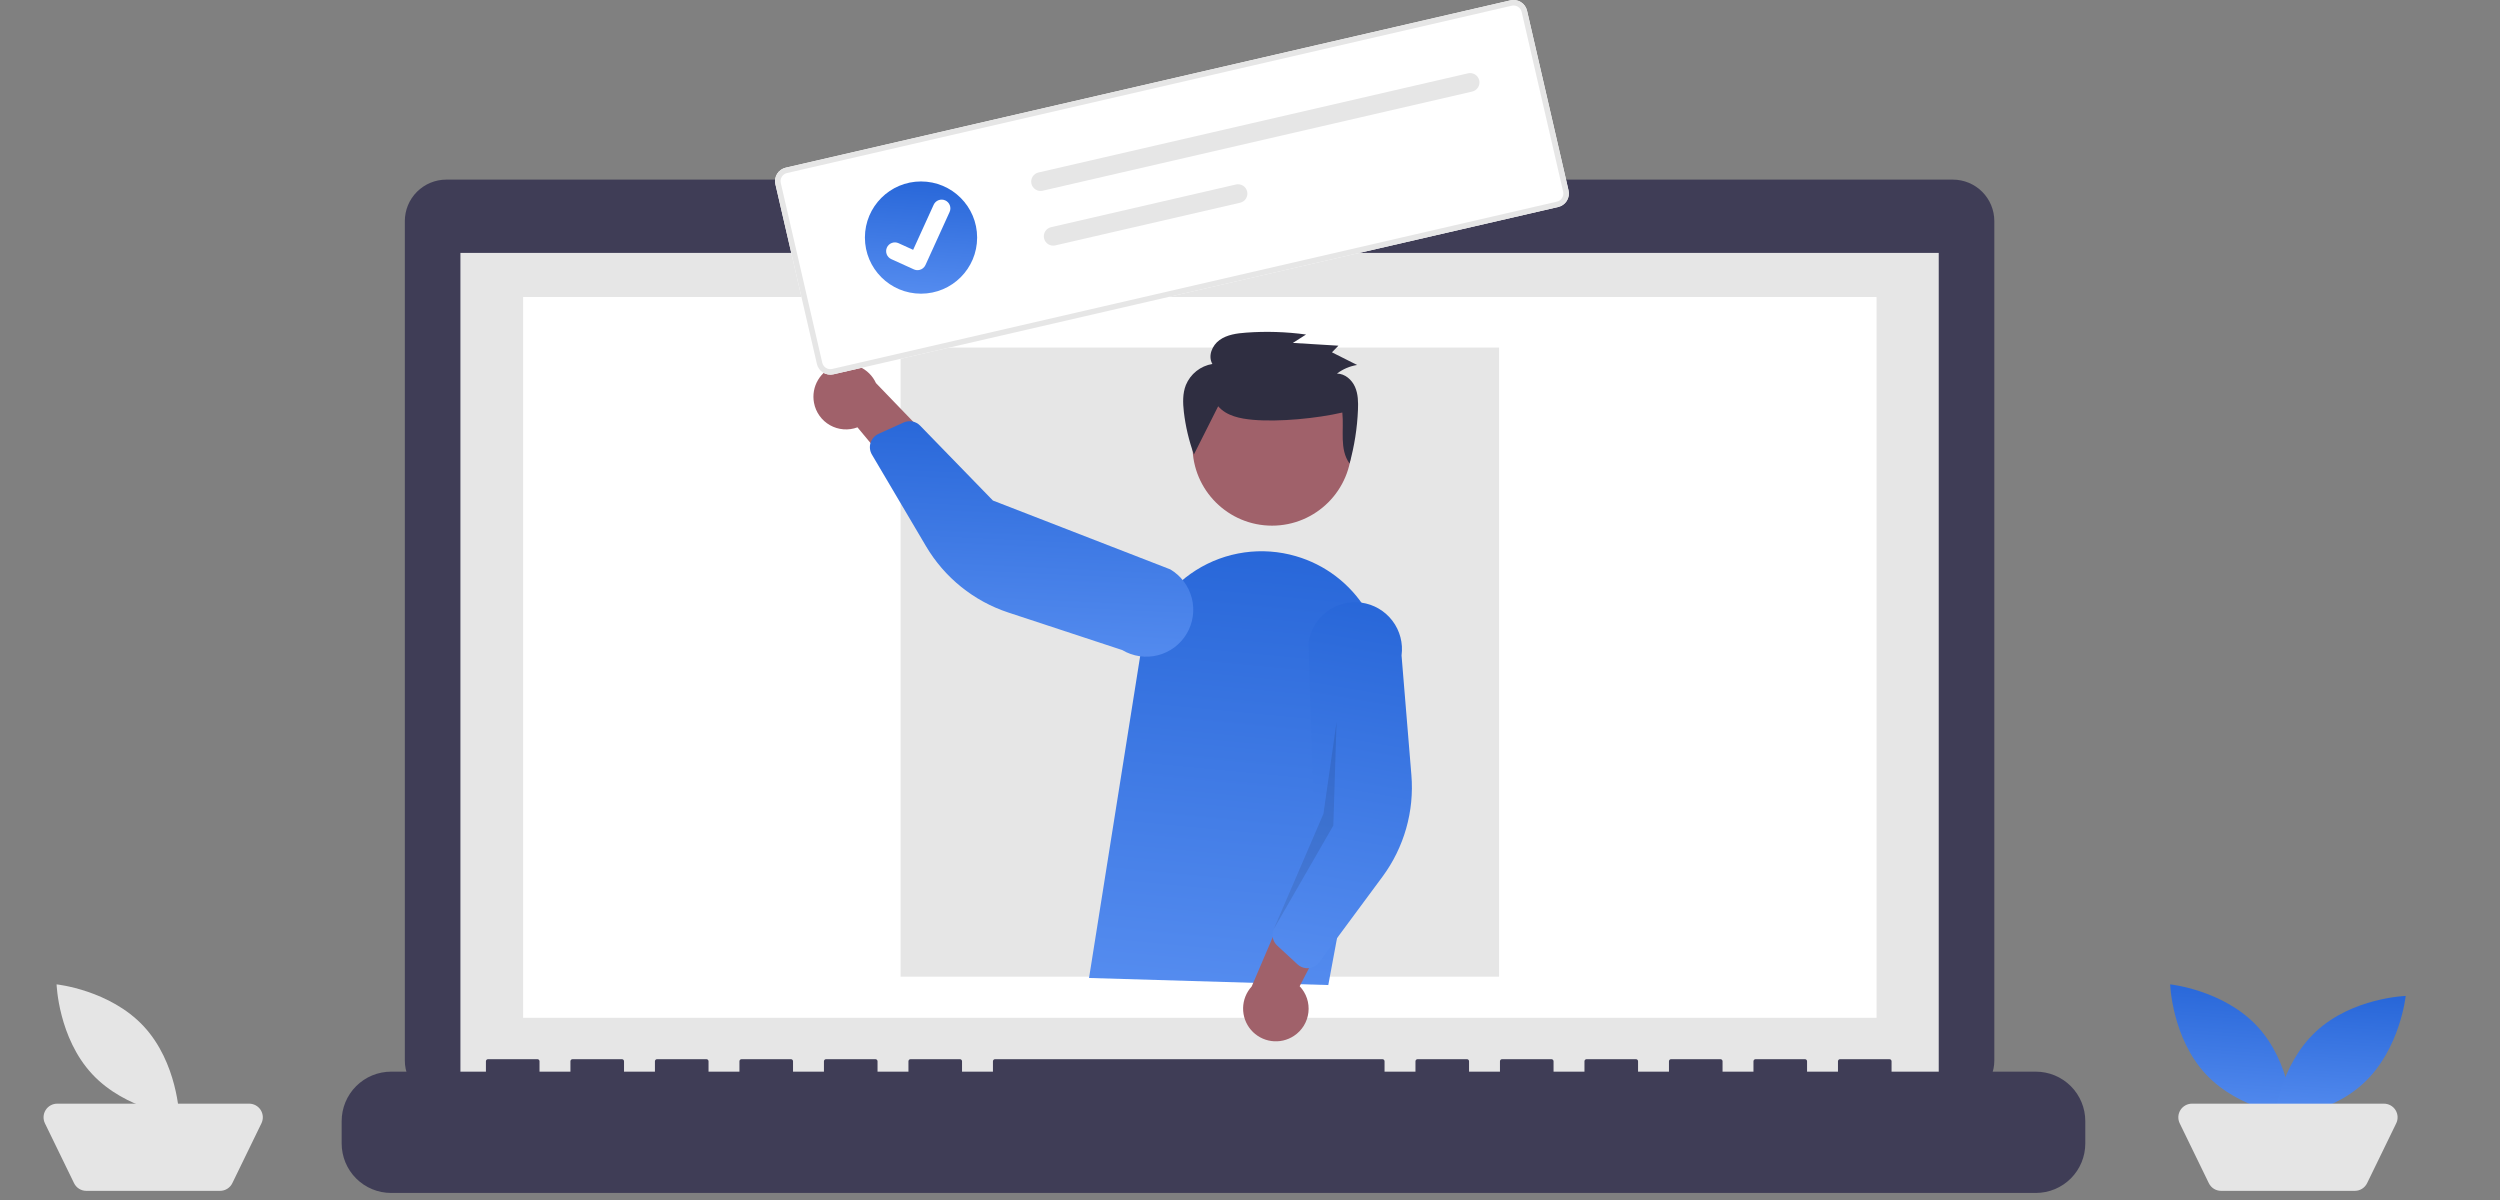 <svg width="500" height="240" viewBox="0 0 500 240" fill="none" xmlns="http://www.w3.org/2000/svg">
<rect x="0" y="0" width="500" height="240" fill="#808080" stroke="none"/>
<path d="M390.572 35.924H267.966V33.398H212.371V35.924H89.26C87.06 35.924 84.951 36.798 83.395 38.354C81.84 39.909 80.966 42.019 80.966 44.218V212.102C80.966 214.302 81.84 216.412 83.395 217.967C84.951 219.523 87.06 220.397 89.26 220.397H390.572C392.771 220.397 394.881 219.523 396.436 217.967C397.992 216.412 398.866 214.302 398.866 212.102V44.218C398.865 42.018 397.991 39.908 396.436 38.353C394.881 36.798 392.771 35.924 390.572 35.924Z" fill="#3F3D56"/>
<path d="M387.746 50.581H92.086V217.363H387.746V50.581Z" fill="#E6E6E6"/>
<path d="M375.308 59.401H104.624V203.563H375.308V59.401Z" fill="white"/>
<path d="M239.663 46.033C241.338 46.033 242.696 44.675 242.696 43C242.696 41.325 241.338 39.968 239.663 39.968C237.988 39.968 236.631 41.325 236.631 43C236.631 44.675 237.988 46.033 239.663 46.033Z" fill="url(#paint0_linear_1_571)"/>
<path d="M407.166 214.331H378.312V212.252C378.312 212.142 378.269 212.038 378.191 211.96C378.114 211.883 378.009 211.839 377.9 211.839H368.007C367.897 211.839 367.792 211.883 367.715 211.96C367.638 212.038 367.594 212.142 367.594 212.252V214.331H361.411V212.252C361.411 212.142 361.368 212.038 361.291 211.96C361.213 211.883 361.108 211.839 360.999 211.839H351.106C350.997 211.839 350.892 211.883 350.814 211.96C350.737 212.038 350.694 212.142 350.694 212.252V214.331H344.511V212.252C344.511 212.142 344.467 212.038 344.39 211.96C344.313 211.883 344.208 211.839 344.099 211.839H334.205C334.096 211.839 333.991 211.883 333.914 211.96C333.837 212.038 333.793 212.142 333.793 212.252V214.331H327.61V212.252C327.61 212.142 327.567 212.038 327.49 211.96C327.412 211.883 327.307 211.839 327.198 211.839H317.305C317.196 211.839 317.091 211.883 317.014 211.96C316.936 212.038 316.893 212.142 316.893 212.252V214.331H310.71V212.252C310.71 212.142 310.666 212.038 310.589 211.96C310.512 211.883 310.407 211.839 310.297 211.839H300.405C300.295 211.839 300.191 211.883 300.113 211.96C300.036 212.038 299.992 212.142 299.992 212.252V214.331H293.809V212.252C293.809 212.142 293.766 212.038 293.688 211.96C293.611 211.883 293.506 211.839 293.397 211.839H283.506C283.397 211.839 283.292 211.883 283.215 211.96C283.137 212.038 283.094 212.142 283.094 212.252V214.331H276.909V212.252C276.909 212.142 276.865 212.038 276.788 211.96C276.71 211.883 276.606 211.839 276.496 211.839H199.001C198.892 211.839 198.787 211.883 198.71 211.96C198.633 212.038 198.589 212.142 198.589 212.252V214.331H192.406V212.252C192.406 212.142 192.363 212.038 192.285 211.96C192.208 211.883 192.103 211.839 191.994 211.839H182.101C181.992 211.839 181.887 211.883 181.809 211.96C181.732 212.038 181.689 212.142 181.689 212.252V214.331H175.506V212.252C175.506 212.142 175.462 212.038 175.385 211.96C175.308 211.883 175.203 211.839 175.093 211.839H165.201C165.091 211.839 164.987 211.883 164.909 211.96C164.832 212.038 164.788 212.142 164.788 212.252V214.331H158.605V212.252C158.605 212.142 158.562 212.038 158.484 211.96C158.407 211.883 158.302 211.839 158.193 211.839H148.3C148.191 211.839 148.086 211.883 148.009 211.96C147.931 212.038 147.888 212.142 147.888 212.252V214.331H141.706V212.252C141.706 212.142 141.663 212.038 141.585 211.96C141.508 211.883 141.403 211.839 141.294 211.839H131.4C131.29 211.839 131.185 211.883 131.108 211.96C131.031 212.038 130.987 212.142 130.987 212.252V214.331H124.804V212.252C124.804 212.142 124.761 212.038 124.684 211.96C124.606 211.883 124.501 211.839 124.392 211.839H114.499C114.39 211.839 114.285 211.883 114.208 211.96C114.13 212.038 114.087 212.142 114.087 212.252V214.331H107.904V212.252C107.904 212.142 107.86 212.038 107.783 211.96C107.706 211.883 107.601 211.839 107.492 211.839H97.597C97.487 211.839 97.382 211.883 97.305 211.96C97.228 212.038 97.184 212.142 97.184 212.252V214.331H78.225C75.601 214.331 73.085 215.373 71.229 217.229C69.374 219.084 68.332 221.6 68.332 224.224V228.697C68.332 231.321 69.374 233.837 71.229 235.693C73.085 237.548 75.601 238.59 78.225 238.59H407.166C409.79 238.59 412.306 237.548 414.162 235.693C416.017 233.837 417.059 231.321 417.059 228.698V224.224C417.059 221.601 416.017 219.084 414.162 217.229C412.306 215.374 409.79 214.331 407.166 214.331V214.331Z" fill="#3F3D56"/>
<path d="M299.816 69.512H180.117V195.337H299.816V69.512Z" fill="#E6E6E6"/>
<path d="M451.441 205.246C458.215 212.516 458.565 223.201 458.565 223.201C458.565 223.201 447.932 222.099 441.157 214.83C434.382 207.56 434.032 196.875 434.032 196.875C434.032 196.875 444.666 197.977 451.441 205.246Z" fill="url(#paint1_linear_1_571)"/>
<path d="M472.768 216.593C465.499 223.368 454.813 223.718 454.813 223.718C454.813 223.718 455.915 213.084 463.185 206.31C470.454 199.535 481.139 199.185 481.139 199.185C481.139 199.185 480.038 209.819 472.768 216.593Z" fill="url(#paint2_linear_1_571)"/>
<path d="M470.961 238.17H444.223C443.71 238.17 443.207 238.026 442.772 237.754C442.337 237.482 441.988 237.093 441.763 236.631L435.942 224.665C435.739 224.248 435.645 223.786 435.669 223.323C435.694 222.859 435.836 222.41 436.082 222.017C436.328 221.624 436.67 221.3 437.076 221.075C437.481 220.85 437.938 220.733 438.402 220.733H476.783C477.247 220.733 477.703 220.85 478.109 221.075C478.515 221.3 478.857 221.624 479.103 222.017C479.349 222.41 479.491 222.859 479.515 223.323C479.54 223.786 479.446 224.248 479.243 224.665L473.421 236.632C473.197 237.093 472.847 237.482 472.413 237.754C471.978 238.026 471.475 238.17 470.962 238.17L470.961 238.17Z" fill="#E5E5E5"/>
<path d="M28.726 205.246C35.501 212.516 35.851 223.201 35.851 223.201C35.851 223.201 25.217 222.099 18.442 214.83C11.668 207.56 11.318 196.875 11.318 196.875C11.318 196.875 21.951 197.977 28.726 205.246Z" fill="#E5E5E5"/>
<path d="M44.006 238.17H17.267C16.754 238.17 16.251 238.026 15.816 237.754C15.382 237.482 15.032 237.093 14.808 236.631L8.986 224.665C8.783 224.248 8.689 223.786 8.714 223.323C8.738 222.859 8.88 222.41 9.126 222.017C9.372 221.624 9.714 221.3 10.12 221.075C10.526 220.85 10.982 220.733 11.446 220.733H49.828C50.291 220.733 50.748 220.85 51.154 221.075C51.559 221.3 51.901 221.624 52.147 222.017C52.393 222.41 52.535 222.859 52.56 223.323C52.584 223.786 52.49 224.248 52.287 224.665L46.466 236.632C46.241 237.093 45.892 237.482 45.457 237.754C45.022 238.026 44.519 238.17 44.006 238.17L44.006 238.17Z" fill="#E5E5E5"/>
<path d="M254.409 105.131C263.195 105.131 270.317 98.008 270.317 89.222C270.317 80.437 263.195 73.314 254.409 73.314C245.623 73.314 238.501 80.437 238.501 89.222C238.501 98.008 245.623 105.131 254.409 105.131Z" fill="#A0616A"/>
<path d="M217.807 195.596L228.08 130.922C228.626 127.484 229.899 124.201 231.812 121.292C233.726 118.384 236.237 115.916 239.178 114.053C242.12 112.191 245.424 110.976 248.872 110.489C252.319 110.003 255.831 110.257 259.173 111.233C265.016 112.923 270.019 116.731 273.205 121.912C276.391 127.094 277.531 133.277 276.402 139.254L265.658 197.01L217.807 195.596Z" fill="url(#paint3_linear_1_571)"/>
<path d="M258.801 207.167C259.596 206.643 260.265 205.95 260.763 205.139C261.261 204.327 261.575 203.416 261.683 202.47C261.791 201.524 261.69 200.566 261.388 199.663C261.085 198.76 260.588 197.935 259.932 197.245L270.552 176.68L258.592 177.956L250.341 197.289C249.26 198.469 248.647 200.005 248.62 201.605C248.593 203.206 249.153 204.761 250.194 205.977C251.236 207.192 252.686 207.985 254.272 208.204C255.857 208.424 257.468 208.055 258.801 207.168L258.801 207.167Z" fill="#A0616A"/>
<path d="M261.075 193.617C260.488 193.534 259.94 193.274 259.504 192.872L255.441 189.117C255.002 188.71 254.699 188.177 254.572 187.592C254.446 187.007 254.502 186.396 254.734 185.844L262.854 166.596L261.702 128.563C262.039 126.096 263.342 123.863 265.324 122.357C267.307 120.85 269.807 120.192 272.275 120.529C274.742 120.866 276.975 122.169 278.481 124.151C279.988 126.134 280.645 128.634 280.309 131.101L282.279 155.01C282.877 162.266 280.82 169.492 276.49 175.345L263.826 192.465C263.582 192.794 263.272 193.068 262.915 193.27C262.559 193.471 262.164 193.595 261.756 193.633C261.53 193.655 261.301 193.65 261.075 193.617Z" fill="url(#paint4_linear_1_571)"/>
<path d="M162.799 80.555C162.972 81.492 163.349 82.378 163.902 83.153C164.455 83.928 165.171 84.573 166 85.041C166.829 85.509 167.751 85.79 168.7 85.863C169.65 85.937 170.604 85.801 171.495 85.466L186.292 103.264L189.779 91.753L175.193 76.617C174.528 75.161 173.353 74 171.89 73.352C170.427 72.704 168.777 72.613 167.252 73.098C165.727 73.582 164.432 74.609 163.612 75.982C162.792 77.356 162.503 78.983 162.799 80.555H162.799Z" fill="#A0616A"/>
<path d="M174.39 87.932C174.696 87.424 175.149 87.02 175.69 86.776L180.732 84.498C181.278 84.253 181.887 84.181 182.475 84.293C183.064 84.405 183.604 84.695 184.022 85.124L198.581 100.106L234.053 113.874C235.114 114.503 236.041 115.335 236.78 116.323C237.519 117.311 238.056 118.434 238.361 119.629C238.666 120.825 238.732 122.068 238.556 123.289C238.38 124.51 237.965 125.685 237.335 126.745C236.705 127.805 235.872 128.731 234.884 129.47C233.896 130.208 232.772 130.745 231.576 131.049C230.381 131.353 229.137 131.418 227.916 131.241C226.695 131.064 225.521 130.649 224.461 130.018L201.678 122.51C194.762 120.232 188.91 115.52 185.208 109.25L174.381 90.914C174.173 90.561 174.041 90.169 173.995 89.762C173.949 89.355 173.988 88.943 174.112 88.553C174.18 88.336 174.274 88.128 174.392 87.933L174.39 87.932Z" fill="url(#paint5_linear_1_571)"/>
<path opacity="0.1" d="M267.312 144.384L266.665 165.11L254.733 185.846L264.696 162.74L267.312 144.384Z" fill="black"/>
<path d="M243.636 81.249C245.277 83.191 248.053 83.739 250.615 83.963C255.817 84.42 263.382 83.681 268.466 82.506C268.829 86.023 267.839 89.814 269.911 92.708C270.882 89.205 271.446 85.603 271.593 81.971C271.656 80.416 271.632 78.802 270.999 77.373C270.366 75.943 268.985 74.729 267.396 74.716C268.577 73.821 269.96 73.229 271.424 72.995L266.391 70.465L267.683 69.138L258.571 68.581L261.21 66.904C257.238 66.359 253.22 66.232 249.221 66.527C247.364 66.664 245.423 66.925 243.919 68.001C242.414 69.077 241.545 71.215 242.479 72.795C241.31 72.987 240.209 73.474 239.28 74.211C238.352 74.947 237.627 75.909 237.174 77.004C236.504 78.704 236.565 80.593 236.772 82.404C237.115 85.302 237.789 88.152 238.78 90.897" fill="#2F2E41"/>
<path d="M311.642 41.397L166.686 74.863C165.974 75.026 165.226 74.901 164.607 74.514C163.987 74.127 163.547 73.51 163.382 72.798L155.08 36.841C154.917 36.129 155.042 35.381 155.429 34.762C155.816 34.142 156.433 33.702 157.145 33.537L302.101 0.071C302.813 -0.093 303.561 0.033 304.18 0.42C304.8 0.807 305.24 1.424 305.406 2.135L313.707 38.093C313.87 38.805 313.745 39.552 313.358 40.172C312.971 40.791 312.354 41.232 311.642 41.397Z" fill="white"/>
<path d="M311.642 41.397L166.686 74.863C165.974 75.026 165.226 74.901 164.607 74.514C163.987 74.127 163.547 73.51 163.382 72.798L155.08 36.841C154.917 36.129 155.042 35.381 155.429 34.762C155.816 34.142 156.433 33.702 157.145 33.537L302.101 0.071C302.813 -0.093 303.561 0.033 304.18 0.42C304.8 0.807 305.24 1.424 305.406 2.135L313.707 38.093C313.87 38.805 313.745 39.552 313.358 40.172C312.971 40.791 312.354 41.232 311.642 41.397ZM157.393 34.611C156.966 34.71 156.596 34.974 156.363 35.346C156.131 35.717 156.056 36.166 156.154 36.593L164.455 72.551C164.554 72.978 164.819 73.348 165.19 73.58C165.562 73.813 166.011 73.888 166.438 73.79L311.395 40.324C311.822 40.225 312.192 39.961 312.424 39.589C312.656 39.217 312.732 38.768 312.633 38.341L304.332 2.383C304.233 1.956 303.969 1.586 303.597 1.354C303.225 1.121 302.776 1.046 302.349 1.144L157.393 34.611Z" fill="#E6E6E6"/>
<path d="M207.691 34.499C207.452 34.554 207.226 34.655 207.025 34.798C206.825 34.94 206.655 35.12 206.524 35.328C206.393 35.536 206.305 35.768 206.264 36.011C206.223 36.253 206.23 36.501 206.285 36.74C206.34 36.98 206.441 37.206 206.584 37.406C206.726 37.606 206.907 37.777 207.115 37.907C207.323 38.038 207.555 38.126 207.797 38.167C208.039 38.208 208.287 38.201 208.527 38.146L208.533 38.144L294.448 18.309C294.931 18.197 295.349 17.898 295.612 17.477C295.874 17.057 295.959 16.549 295.847 16.067C295.736 15.584 295.437 15.165 295.017 14.902C294.597 14.639 294.09 14.553 293.607 14.664L207.691 34.499Z" fill="#E6E6E6"/>
<path d="M210.216 45.434C209.976 45.489 209.75 45.591 209.55 45.733C209.349 45.875 209.179 46.056 209.049 46.264C208.918 46.472 208.83 46.703 208.789 46.946C208.748 47.188 208.755 47.436 208.81 47.675C208.865 47.915 208.966 48.141 209.108 48.342C209.251 48.542 209.431 48.712 209.639 48.843C209.847 48.973 210.079 49.061 210.321 49.102C210.564 49.143 210.812 49.136 211.051 49.081L211.057 49.08L248.027 40.544C248.51 40.434 248.93 40.135 249.193 39.715C249.457 39.295 249.543 38.787 249.432 38.304C249.321 37.82 249.023 37.401 248.603 37.137C248.183 36.873 247.675 36.787 247.192 36.898L247.186 36.899L210.216 45.434Z" fill="#E6E6E6"/>
<path d="M184.204 58.736C190.402 58.736 195.426 53.711 195.426 47.513C195.426 41.315 190.402 36.291 184.204 36.291C178.006 36.291 172.981 41.315 172.981 47.513C172.981 53.711 178.006 58.736 184.204 58.736Z" fill="url(#paint6_linear_1_571)"/>
<path d="M183.888 53.987C183.521 54.072 183.136 54.036 182.791 53.883L182.77 53.874L178.254 51.824C178.044 51.729 177.855 51.594 177.698 51.425C177.541 51.258 177.418 51.06 177.337 50.845C177.256 50.629 177.219 50.4 177.226 50.17C177.234 49.94 177.287 49.713 177.383 49.504C177.478 49.294 177.614 49.106 177.782 48.949C177.95 48.791 178.148 48.669 178.363 48.589C178.579 48.508 178.808 48.471 179.038 48.479C179.268 48.487 179.495 48.54 179.704 48.636L182.63 49.968L186.735 40.948C186.927 40.526 187.279 40.197 187.714 40.034C188.148 39.872 188.63 39.888 189.052 40.08L189.027 40.139L189.053 40.08C189.475 40.273 189.804 40.625 189.966 41.059C190.129 41.494 190.113 41.975 189.921 42.398L185.093 53.008C184.981 53.253 184.814 53.468 184.606 53.638C184.397 53.807 184.152 53.927 183.89 53.986L183.888 53.987Z" fill="white"/>
<defs>
<linearGradient id="paint0_linear_1_571" x1="239.977" y1="38.97" x2="239.446" y2="47.132" gradientUnits="userSpaceOnUse">
<stop stop-color="#2161D5"/>
<stop offset="1" stop-color="#5C92F3"/>
</linearGradient>
<linearGradient id="paint1_linear_1_571" x1="447.567" y1="192.546" x2="445.097" y2="227.952" gradientUnits="userSpaceOnUse">
<stop stop-color="#2161D5"/>
<stop offset="1" stop-color="#5C92F3"/>
</linearGradient>
<linearGradient id="paint2_linear_1_571" x1="469.337" y1="195.151" x2="467.336" y2="228.185" gradientUnits="userSpaceOnUse">
<stop stop-color="#2161D5"/>
<stop offset="1" stop-color="#5C92F3"/>
</linearGradient>
<linearGradient id="paint3_linear_1_571" x1="250.368" y1="95.984" x2="239.263" y2="212.174" gradientUnits="userSpaceOnUse">
<stop stop-color="#2161D5"/>
<stop offset="1" stop-color="#5C92F3"/>
</linearGradient>
<linearGradient id="paint4_linear_1_571" x1="269.884" y1="108.407" x2="253.471" y2="204.534" gradientUnits="userSpaceOnUse">
<stop stop-color="#2161D5"/>
<stop offset="1" stop-color="#5C92F3"/>
</linearGradient>
<linearGradient id="paint5_linear_1_571" x1="209.657" y1="76.498" x2="206.651" y2="140.003" gradientUnits="userSpaceOnUse">
<stop stop-color="#2161D5"/>
<stop offset="1" stop-color="#5C92F3"/>
</linearGradient>
<linearGradient id="paint6_linear_1_571" x1="185.364" y1="32.6" x2="183.4" y2="62.805" gradientUnits="userSpaceOnUse">
<stop stop-color="#2161D5"/>
<stop offset="1" stop-color="#5C92F3"/>
</linearGradient>
</defs>
</svg>
